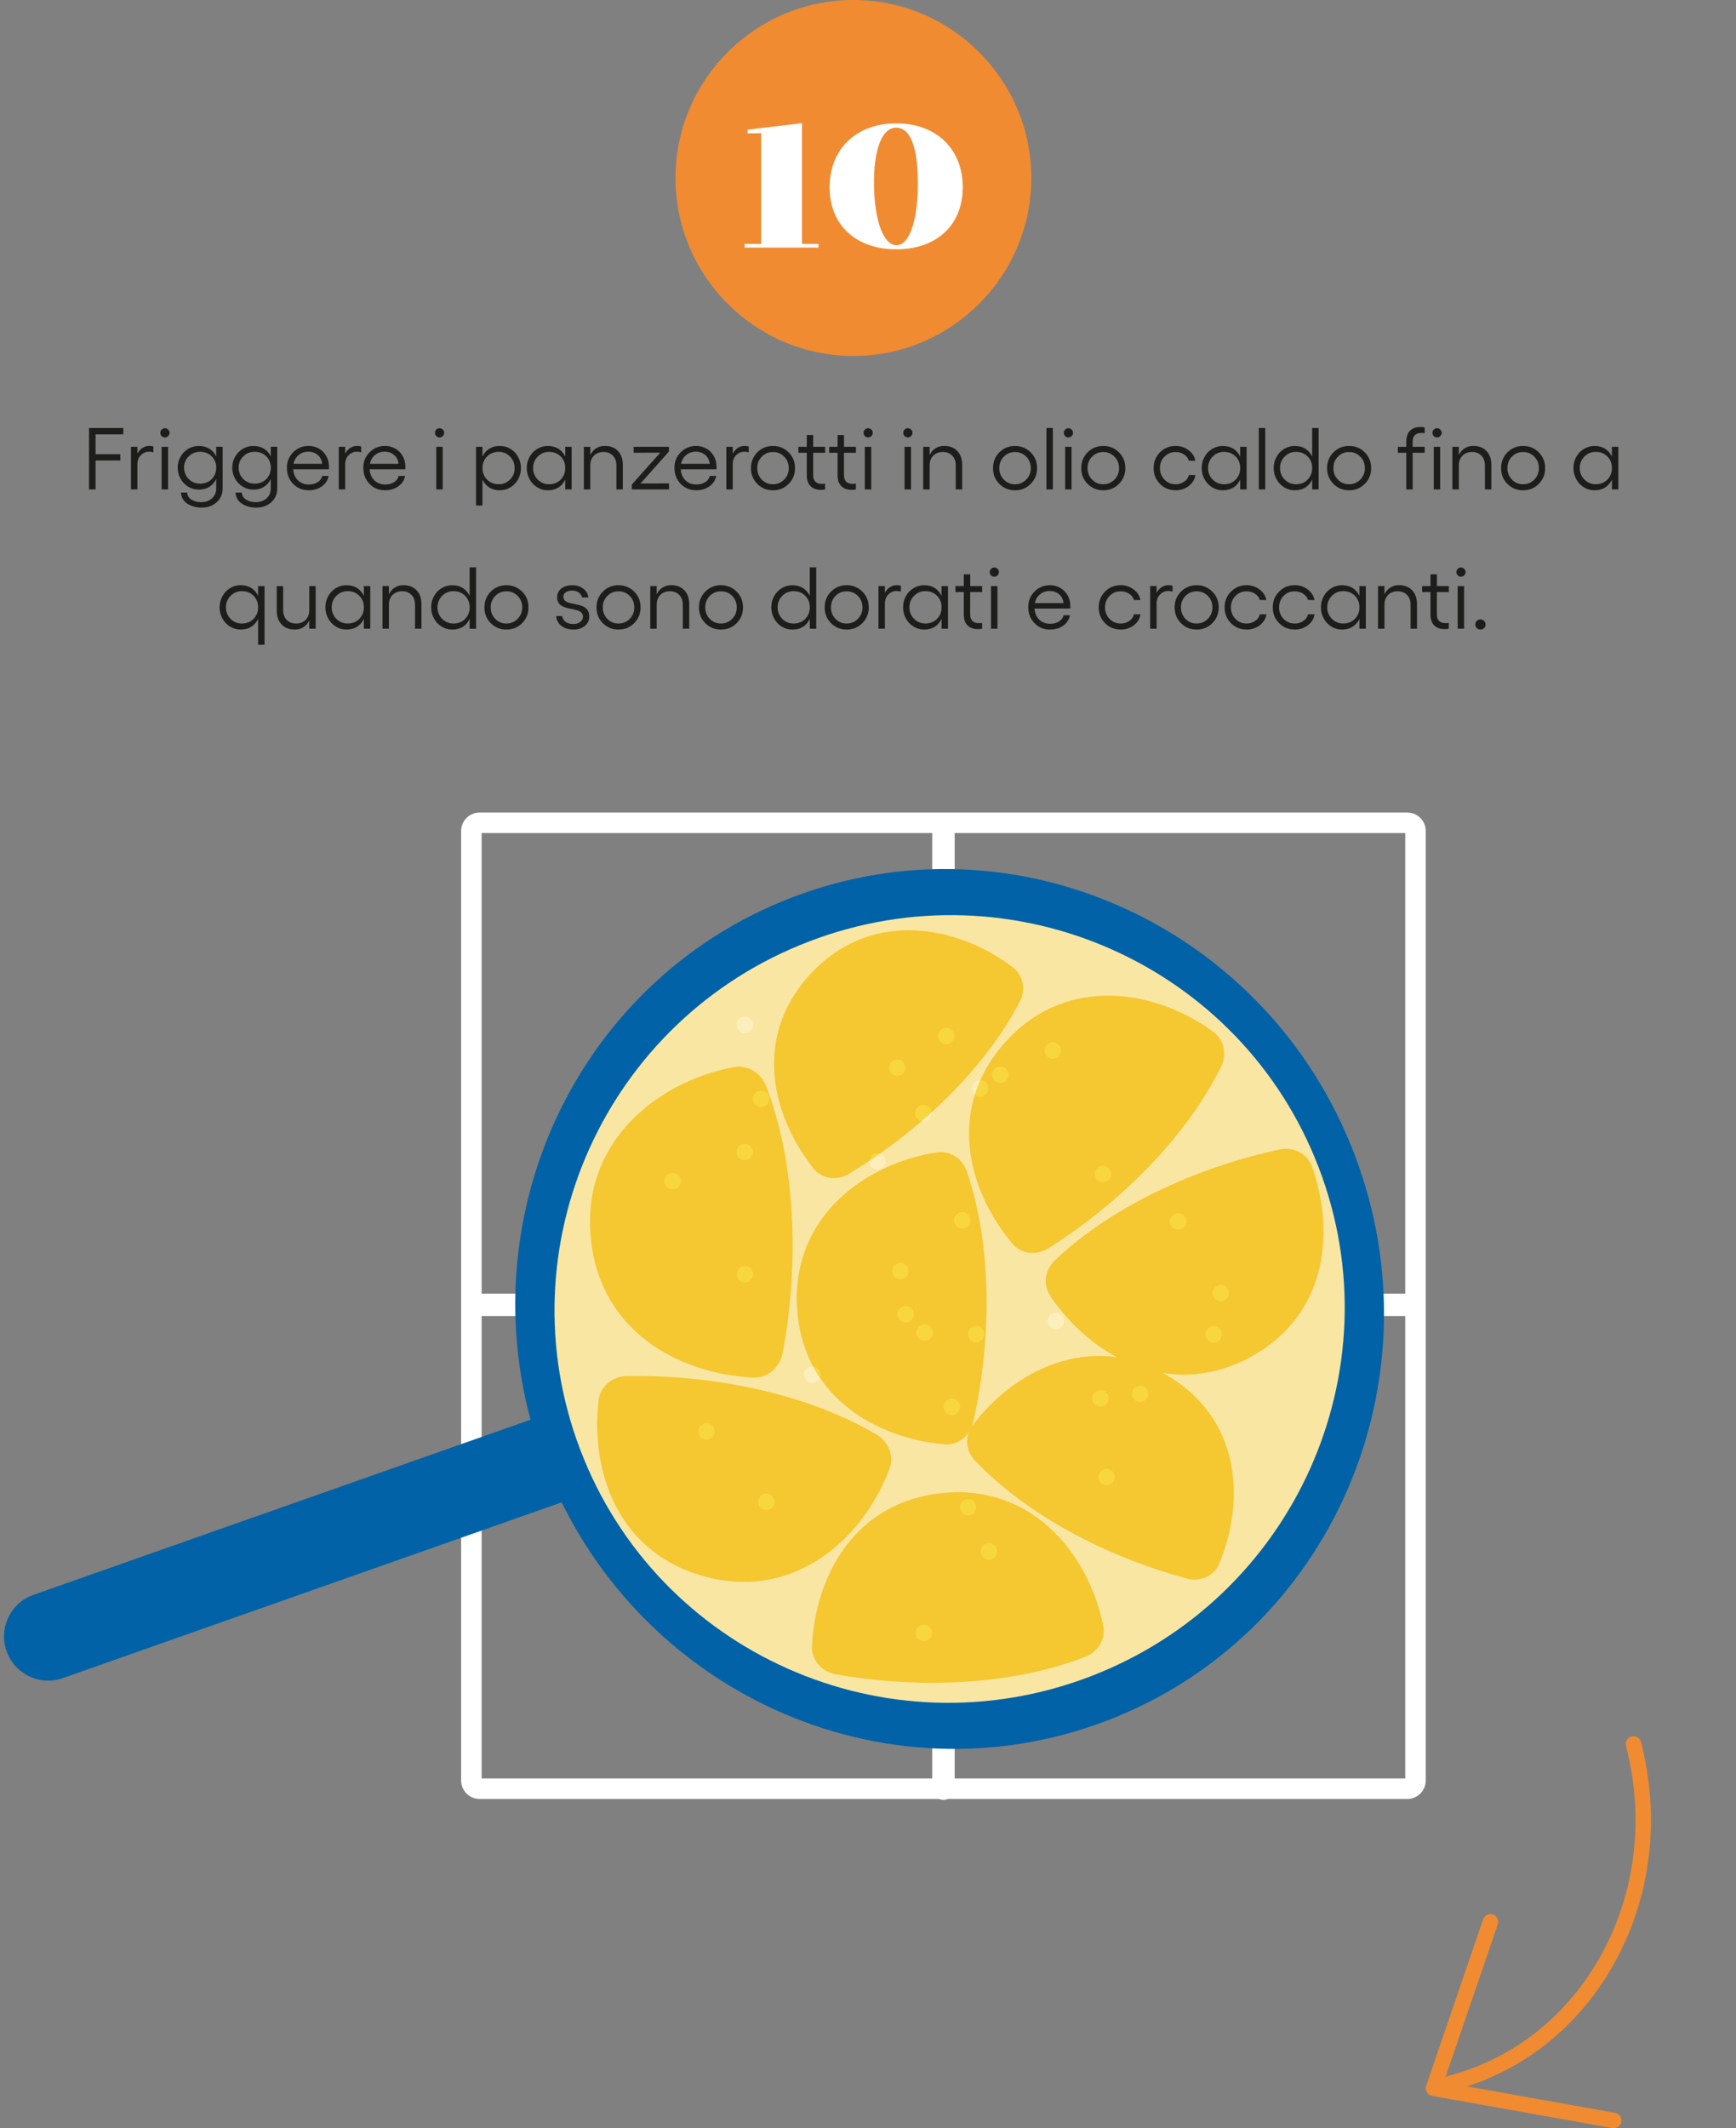 <svg xmlns="http://www.w3.org/2000/svg" xmlns:xlink="http://www.w3.org/1999/xlink" id="Livello_2" viewBox="0 0 673.33 825.04"><rect x="0" y="0" width="673.33" height="825.04" fill="#808080" stroke="none"/><defs><style>.cls-1{clip-path:url(#clippath-2);}.cls-1,.cls-2,.cls-3,.cls-4{fill:none;}.cls-5{fill:#fff;}.cls-6{fill:#f5c730;}.cls-7{fill:#f8d73e;}.cls-8{fill:#fdeebd;}.cls-9{fill:#0162a7;}.cls-10{fill:#f08b32;}.cls-3{clip-path:url(#clippath);}.cls-11{fill:#fae6a3;}.cls-4{clip-path:url(#clippath-1);}.cls-12{fill:#1d1d1b;}</style><clipPath id="clippath"><rect class="cls-2" width="673.33" height="825.04"></rect></clipPath><clipPath id="clippath-1"><rect class="cls-2" width="673.33" height="825.04"></rect></clipPath><clipPath id="clippath-2"><rect class="cls-2" width="673.33" height="825.04"></rect></clipPath></defs><g id="Livello_1-2"><g class="cls-3"><path class="cls-10" d="m562.37,810.69c-1.33,0-2.55-.9-2.9-2.25-.42-1.6.55-3.24,2.15-3.66,25.53-6.6,46.77-23.52,59.82-47.63,13.08-24.19,16.36-52.71,9.22-80.31-.42-1.6.55-3.24,2.15-3.66,1.61-.42,3.24.55,3.66,2.15,7.52,29.07,4.06,59.14-9.75,84.66-13.85,25.6-36.43,43.56-63.59,50.58-.25.07-.5.1-.75.1Z"></path><path class="cls-10" d="m625.89,825.04c-.18,0-.35-.02-.53-.05l-69.88-12.47c-.86-.15-1.61-.68-2.06-1.43-.44-.75-.54-1.67-.25-2.49l22.08-64.52c.54-1.57,2.24-2.4,3.81-1.87,1.57.54,2.4,2.24,1.87,3.81l-20.95,61.21,66.44,11.86c1.63.29,2.72,1.85,2.43,3.48-.26,1.45-1.52,2.47-2.95,2.47Z"></path></g><path class="cls-12" d="m34.53,165.93h13.3v2.46h-10.76v7.69h9.6v2.44h-9.6v11.22h-2.54v-23.81Z"></path><path class="cls-12" d="m57.94,172.87c.43,0,.95.07,1.54.2v2.32c-.54-.19-1.08-.28-1.61-.28-1.29,0-2.38.46-3.26,1.37s-1.32,2.07-1.32,3.46v9.79h-2.49v-16.52h2.49v2.64c.49-.93,1.13-1.66,1.94-2.19.81-.53,1.71-.8,2.71-.8Z"></path><path class="cls-12" d="m63.95,166c.48,0,.9.18,1.26.53.37.35.55.77.55,1.25s-.18.91-.55,1.27c-.37.36-.79.54-1.26.54s-.9-.18-1.25-.53c-.34-.35-.51-.78-.51-1.28s.17-.89.51-1.25c.34-.35.76-.53,1.25-.53Zm-1.26,7.22h2.49v16.52h-2.49v-16.52Z"></path><path class="cls-12" d="m83.87,173.19h2.49v16.04c0,2.27-.77,4.09-2.31,5.48-1.54,1.38-3.51,2.08-5.93,2.08-.95,0-1.88-.12-2.77-.36-.9-.24-1.73-.58-2.5-1.04-.77-.45-1.39-1.07-1.88-1.83-.48-.77-.74-1.64-.77-2.61h2.41c.03,1.13.57,2.03,1.61,2.71,1.04.68,2.32,1.02,3.83,1.02,1.68,0,3.07-.5,4.17-1.49,1.1-.99,1.64-2.28,1.64-3.86v-3.64c-.61,1.31-1.49,2.32-2.65,3.04-1.16.72-2.52,1.08-4.08,1.08s-2.87-.38-4.13-1.13c-1.26-.75-2.25-1.78-2.98-3.09-.73-1.31-1.1-2.73-1.1-4.28s.37-2.96,1.1-4.25,1.72-2.32,2.98-3.06c1.26-.75,2.63-1.12,4.13-1.12s2.92.36,4.08,1.07c1.16.71,2.04,1.72,2.65,3.01v-3.77Zm-6.26,14.31c1.8,0,3.3-.58,4.48-1.75,1.18-1.17,1.78-2.65,1.78-4.44s-.59-3.24-1.78-4.41c-1.18-1.17-2.68-1.75-4.48-1.75s-3.22.6-4.42,1.78c-1.2,1.19-1.8,2.65-1.8,4.37s.6,3.2,1.8,4.4c1.2,1.2,2.68,1.79,4.42,1.79Z"></path><path class="cls-12" d="m105.04,173.19h2.49v16.04c0,2.27-.77,4.09-2.31,5.48-1.54,1.38-3.51,2.08-5.93,2.08-.95,0-1.88-.12-2.77-.36-.9-.24-1.73-.58-2.5-1.04-.77-.45-1.39-1.07-1.88-1.83-.48-.77-.74-1.64-.77-2.61h2.41c.03,1.13.57,2.03,1.61,2.71,1.04.68,2.32,1.02,3.83,1.02,1.68,0,3.07-.5,4.17-1.49,1.1-.99,1.64-2.28,1.64-3.86v-3.64c-.61,1.31-1.49,2.32-2.65,3.04-1.16.72-2.52,1.08-4.08,1.08s-2.87-.38-4.13-1.13c-1.26-.75-2.25-1.78-2.98-3.09-.73-1.31-1.1-2.73-1.1-4.28s.37-2.96,1.1-4.25,1.72-2.32,2.98-3.06c1.26-.75,2.63-1.12,4.13-1.12s2.92.36,4.08,1.07c1.16.71,2.04,1.72,2.65,3.01v-3.77Zm-6.26,14.31c1.8,0,3.3-.58,4.48-1.75,1.18-1.17,1.78-2.65,1.78-4.44s-.59-3.24-1.78-4.41c-1.18-1.17-2.68-1.75-4.48-1.75s-3.22.6-4.42,1.78c-1.2,1.19-1.8,2.65-1.8,4.37s.6,3.2,1.8,4.4c1.2,1.2,2.68,1.79,4.42,1.79Z"></path><path class="cls-12" d="m127.6,180.97c0,.5,0,.81-.03.95h-13.85c.12,1.77.73,3.2,1.83,4.28,1.1,1.08,2.51,1.63,4.23,1.63,1.33,0,2.47-.3,3.43-.9.96-.6,1.55-1.41,1.77-2.42h2.49c-.32,1.67-1.2,3.02-2.62,4.03-1.43,1.02-3.14,1.53-5.13,1.53-2.4,0-4.41-.83-6.02-2.49s-2.42-3.73-2.42-6.21.81-4.39,2.44-6.03,3.61-2.47,5.96-2.47c1.47,0,2.81.35,4.02,1.04,1.21.69,2.16,1.66,2.86,2.9.7,1.24,1.04,2.63,1.04,4.17Zm-13.76-1.16h11.11c-.12-1.37-.68-2.5-1.67-3.38-.99-.88-2.22-1.32-3.69-1.32s-2.71.43-3.75,1.28c-1.04.85-1.7,1.99-1.99,3.42Z"></path><path class="cls-12" d="m138.54,172.87c.43,0,.95.07,1.54.2v2.32c-.54-.19-1.08-.28-1.61-.28-1.29,0-2.38.46-3.26,1.37-.88.91-1.32,2.07-1.32,3.46v9.79h-2.49v-16.52h2.49v2.64c.49-.93,1.13-1.66,1.94-2.19s1.71-.8,2.71-.8Z"></path><path class="cls-12" d="m157.23,180.97c0,.5-.01.81-.03.95h-13.85c.12,1.77.73,3.2,1.83,4.28,1.1,1.08,2.51,1.63,4.23,1.63,1.33,0,2.47-.3,3.43-.9.96-.6,1.55-1.41,1.77-2.42h2.49c-.32,1.67-1.2,3.02-2.62,4.03-1.43,1.02-3.14,1.53-5.13,1.53-2.4,0-4.41-.83-6.02-2.49-1.61-1.66-2.42-3.73-2.42-6.21s.81-4.39,2.44-6.03,3.61-2.47,5.96-2.47c1.47,0,2.81.35,4.02,1.04,1.21.69,2.16,1.66,2.86,2.9.7,1.24,1.05,2.63,1.05,4.17Zm-13.76-1.16h11.11c-.12-1.37-.68-2.5-1.67-3.38-.99-.88-2.22-1.32-3.69-1.32s-2.71.43-3.75,1.28c-1.04.85-1.7,1.99-1.99,3.42Z"></path><path class="cls-12" d="m170.48,166c.48,0,.9.18,1.26.53.37.35.55.77.55,1.25s-.18.91-.55,1.27c-.37.36-.79.54-1.26.54s-.9-.18-1.25-.53c-.34-.35-.51-.78-.51-1.28s.17-.89.51-1.25c.34-.35.76-.53,1.25-.53Zm-1.26,7.22h2.49v16.52h-2.49v-16.52Z"></path><path class="cls-12" d="m193.86,172.87c1.49,0,2.87.38,4.12,1.14,1.26.76,2.25,1.8,2.98,3.12.73,1.32,1.1,2.77,1.1,4.34s-.37,3.02-1.1,4.34c-.73,1.32-1.72,2.36-2.98,3.12-1.26.76-2.63,1.14-4.12,1.14s-2.92-.36-4.08-1.09c-1.16-.72-2.04-1.75-2.65-3.08v10.06h-2.49v-22.74h2.49v3.8c.6-1.32,1.48-2.34,2.64-3.06,1.16-.72,2.52-1.09,4.08-1.09Zm-.46,14.86c1.75,0,3.22-.6,4.42-1.81,1.2-1.21,1.79-2.69,1.79-4.45s-.6-3.25-1.79-4.47c-1.2-1.22-2.67-1.83-4.42-1.83s-3.3.6-4.48,1.78c-1.18,1.19-1.78,2.69-1.78,4.51s.59,3.3,1.78,4.48c1.18,1.18,2.68,1.78,4.48,1.78Z"></path><path class="cls-12" d="m219.24,173.22h2.49v16.52h-2.49v-3.83c-.61,1.33-1.49,2.35-2.65,3.08-1.16.73-2.52,1.09-4.08,1.09s-2.87-.38-4.12-1.15c-1.26-.76-2.25-1.81-2.98-3.14s-1.1-2.78-1.1-4.35.37-3.02,1.1-4.33c.73-1.32,1.72-2.35,2.98-3.1,1.26-.75,2.63-1.13,4.12-1.13s2.92.36,4.08,1.09c1.16.73,2.04,1.75,2.64,3.06v-3.8Zm-6.26,14.51c1.8,0,3.3-.59,4.48-1.78,1.18-1.19,1.78-2.69,1.78-4.51s-.59-3.3-1.78-4.48c-1.18-1.18-2.68-1.78-4.48-1.78s-3.22.61-4.42,1.83c-1.2,1.22-1.8,2.7-1.8,4.43s.6,3.26,1.8,4.47c1.2,1.21,2.67,1.82,4.42,1.82Z"></path><path class="cls-12" d="m234.6,172.87c2.14,0,3.83.66,5.09,1.98,1.26,1.32,1.88,3.11,1.88,5.37v9.51h-2.49v-9.28c0-1.58-.46-2.85-1.37-3.8-.91-.95-2.12-1.43-3.63-1.43s-2.79.48-3.73,1.44c-.94.96-1.4,2.22-1.4,3.79v9.28h-2.49v-16.52h2.49v3.22c.53-1.13,1.28-2.01,2.26-2.63.97-.62,2.1-.94,3.39-.94Z"></path><path class="cls-12" d="m259.45,173.22v1.83l-11.02,12.38,11.06-.03v2.34h-14.44v-1.88l11.04-12.37-10.33.03v-2.31h13.7Z"></path><path class="cls-12" d="m277.91,180.97c0,.5-.01.81-.03.95h-13.85c.12,1.77.73,3.2,1.83,4.28,1.1,1.08,2.51,1.63,4.23,1.63,1.33,0,2.47-.3,3.43-.9.96-.6,1.55-1.41,1.77-2.42h2.49c-.32,1.67-1.2,3.02-2.62,4.03-1.43,1.02-3.14,1.53-5.13,1.53-2.4,0-4.41-.83-6.02-2.49-1.61-1.66-2.42-3.73-2.42-6.21s.81-4.39,2.44-6.03,3.61-2.47,5.96-2.47c1.47,0,2.81.35,4.02,1.04,1.21.69,2.16,1.66,2.86,2.9.7,1.24,1.05,2.63,1.05,4.17Zm-13.76-1.16h11.11c-.12-1.37-.68-2.5-1.67-3.38-.99-.88-2.22-1.32-3.69-1.32s-2.71.43-3.75,1.28c-1.04.85-1.7,1.99-1.99,3.42Z"></path><path class="cls-12" d="m288.85,172.87c.43,0,.95.07,1.54.2v2.32c-.54-.19-1.08-.28-1.61-.28-1.29,0-2.38.46-3.26,1.37-.88.91-1.32,2.07-1.32,3.46v9.79h-2.49v-16.52h2.49v2.64c.49-.93,1.13-1.66,1.94-2.19s1.71-.8,2.71-.8Z"></path><path class="cls-12" d="m293.73,175.36c1.64-1.65,3.67-2.48,6.07-2.48s4.43.83,6.08,2.48c1.66,1.65,2.48,3.69,2.48,6.12s-.83,4.46-2.48,6.12c-1.65,1.65-3.68,2.48-6.08,2.48s-4.42-.83-6.07-2.48c-1.64-1.65-2.46-3.69-2.46-6.12s.82-4.46,2.46-6.12Zm6.07-.12c-1.72,0-3.16.6-4.33,1.79s-1.76,2.68-1.76,4.45.59,3.24,1.76,4.45c1.17,1.21,2.62,1.81,4.33,1.81s3.17-.61,4.35-1.82,1.78-2.69,1.78-4.44-.59-3.24-1.77-4.44c-1.18-1.2-2.63-1.8-4.36-1.8Z"></path><path class="cls-12" d="m320.02,175.53h-4.62v8.63c0,2.29,1.16,3.44,3.47,3.44.46,0,.85-.04,1.15-.13v2.27c-.5.11-1.03.17-1.59.17-1.73,0-3.08-.48-4.05-1.44-.97-.96-1.46-2.38-1.46-4.27v-8.67h-3.25v-2.31h3.25v-4.57h2.49v4.57h4.62v2.31Z"></path><path class="cls-12" d="m331.97,175.53h-4.62v8.63c0,2.29,1.16,3.44,3.47,3.44.46,0,.85-.04,1.15-.13v2.27c-.5.11-1.03.17-1.59.17-1.73,0-3.08-.48-4.05-1.44-.97-.96-1.46-2.38-1.46-4.27v-8.67h-3.25v-2.31h3.25v-4.57h2.49v4.57h4.62v2.31Z"></path><path class="cls-12" d="m336.69,166c.48,0,.9.18,1.26.53.37.35.55.77.55,1.25s-.18.91-.55,1.27c-.37.36-.79.54-1.26.54s-.9-.18-1.25-.53c-.34-.35-.51-.78-.51-1.28s.17-.89.51-1.25c.34-.35.76-.53,1.25-.53Zm-1.26,7.22h2.49v16.52h-2.49v-16.52Z"></path><path class="cls-12" d="m352.11,166c.48,0,.9.18,1.26.53.37.35.55.77.55,1.25s-.18.91-.55,1.27c-.37.36-.79.54-1.26.54s-.9-.18-1.25-.53c-.34-.35-.51-.78-.51-1.28s.17-.89.51-1.25c.34-.35.76-.53,1.25-.53Zm-1.26,7.22h2.49v16.52h-2.49v-16.52Z"></path><path class="cls-12" d="m366.22,172.87c2.14,0,3.83.66,5.09,1.98,1.26,1.32,1.88,3.11,1.88,5.37v9.51h-2.49v-9.28c0-1.58-.46-2.85-1.37-3.8-.91-.95-2.12-1.43-3.63-1.43s-2.79.48-3.73,1.44c-.94.96-1.4,2.22-1.4,3.79v9.28h-2.49v-16.52h2.49v3.22c.53-1.13,1.28-2.01,2.26-2.63.97-.62,2.1-.94,3.39-.94Z"></path><path class="cls-12" d="m387.61,175.36c1.64-1.65,3.67-2.48,6.07-2.48s4.43.83,6.08,2.48c1.66,1.65,2.48,3.69,2.48,6.12s-.83,4.46-2.48,6.12c-1.65,1.65-3.68,2.48-6.08,2.48s-4.42-.83-6.07-2.48c-1.64-1.65-2.46-3.69-2.46-6.12s.82-4.46,2.46-6.12Zm6.07-.12c-1.72,0-3.16.6-4.33,1.79s-1.76,2.68-1.76,4.45.59,3.24,1.76,4.45c1.17,1.21,2.62,1.81,4.33,1.81s3.17-.61,4.35-1.82,1.78-2.69,1.78-4.44-.59-3.24-1.77-4.44c-1.18-1.2-2.63-1.8-4.36-1.8Z"></path><path class="cls-12" d="m408.37,165.93v23.81h-2.49v-23.81h2.49Z"></path><path class="cls-12" d="m414.38,166c.48,0,.9.18,1.26.53.37.35.55.77.55,1.25s-.18.91-.55,1.27c-.37.36-.79.54-1.26.54s-.9-.18-1.25-.53c-.34-.35-.51-.78-.51-1.28s.17-.89.51-1.25c.34-.35.76-.53,1.25-.53Zm-1.26,7.22h2.49v16.52h-2.49v-16.52Z"></path><path class="cls-12" d="m421.84,175.36c1.64-1.65,3.67-2.48,6.07-2.48s4.43.83,6.08,2.48c1.66,1.65,2.48,3.69,2.48,6.12s-.83,4.46-2.48,6.12c-1.65,1.65-3.68,2.48-6.08,2.48s-4.42-.83-6.07-2.48c-1.64-1.65-2.46-3.69-2.46-6.12s.82-4.46,2.46-6.12Zm6.07-.12c-1.72,0-3.16.6-4.33,1.79s-1.76,2.68-1.76,4.45.59,3.24,1.76,4.45c1.17,1.21,2.62,1.81,4.33,1.81s3.17-.61,4.35-1.82,1.78-2.69,1.78-4.44-.59-3.24-1.77-4.44c-1.18-1.2-2.63-1.8-4.36-1.8Z"></path><path class="cls-12" d="m455.98,190.07c-2.4,0-4.42-.83-6.07-2.48-1.64-1.65-2.46-3.69-2.46-6.12s.82-4.46,2.46-6.12c1.64-1.65,3.67-2.48,6.07-2.48,1.87,0,3.54.55,5,1.64,1.46,1.09,2.35,2.46,2.66,4.11h-2.52c-.28-.98-.9-1.8-1.86-2.43-.96-.64-2.05-.95-3.27-.95-1.72,0-3.16.6-4.33,1.79s-1.76,2.68-1.76,4.45.59,3.24,1.76,4.45c1.17,1.21,2.62,1.81,4.33,1.81,1.23,0,2.33-.33,3.31-1,.98-.66,1.58-1.52,1.82-2.57h2.52c-.25,1.73-1.12,3.14-2.58,4.25-1.47,1.11-3.16,1.66-5.07,1.66Z"></path><path class="cls-12" d="m481.03,173.22h2.49v16.52h-2.49v-3.83c-.61,1.33-1.49,2.35-2.65,3.08-1.16.73-2.52,1.09-4.08,1.09s-2.87-.38-4.12-1.15c-1.26-.76-2.25-1.81-2.98-3.14s-1.1-2.78-1.1-4.35.37-3.02,1.1-4.33c.73-1.32,1.72-2.35,2.98-3.1,1.26-.75,2.63-1.13,4.12-1.13s2.92.36,4.08,1.09c1.16.73,2.04,1.75,2.64,3.06v-3.8Zm-6.26,14.51c1.8,0,3.3-.59,4.48-1.78,1.18-1.19,1.78-2.69,1.78-4.51s-.59-3.3-1.78-4.48c-1.18-1.18-2.68-1.78-4.48-1.78s-3.22.61-4.42,1.83c-1.2,1.22-1.8,2.7-1.8,4.43s.6,3.26,1.8,4.47c1.2,1.21,2.67,1.82,4.42,1.82Z"></path><path class="cls-12" d="m490.74,165.93v23.81h-2.49v-23.81h2.49Z"></path><path class="cls-12" d="m508.95,165.93h2.49v23.81h-2.49v-3.83c-.61,1.33-1.49,2.35-2.65,3.08-1.16.73-2.52,1.09-4.08,1.09s-2.87-.38-4.12-1.15c-1.26-.76-2.25-1.81-2.98-3.14s-1.1-2.78-1.1-4.35.37-3.02,1.1-4.33c.73-1.32,1.72-2.35,2.98-3.1,1.26-.75,2.63-1.13,4.12-1.13s2.92.36,4.08,1.09c1.16.73,2.04,1.75,2.64,3.06v-11.09Zm-6.26,21.8c1.8,0,3.3-.59,4.48-1.78,1.18-1.19,1.78-2.69,1.78-4.51s-.59-3.3-1.78-4.48c-1.18-1.18-2.68-1.78-4.48-1.78s-3.22.61-4.42,1.83c-1.2,1.22-1.8,2.7-1.8,4.43s.6,3.26,1.8,4.47c1.2,1.21,2.67,1.82,4.42,1.82Z"></path><path class="cls-12" d="m517.19,175.36c1.64-1.65,3.67-2.48,6.07-2.48s4.43.83,6.08,2.48c1.66,1.65,2.48,3.69,2.48,6.12s-.83,4.46-2.48,6.12c-1.65,1.65-3.68,2.48-6.08,2.48s-4.42-.83-6.07-2.48c-1.64-1.65-2.46-3.69-2.46-6.12s.82-4.46,2.46-6.12Zm6.07-.12c-1.72,0-3.16.6-4.33,1.79s-1.76,2.68-1.76,4.45.59,3.24,1.76,4.45c1.17,1.21,2.62,1.81,4.33,1.81s3.17-.61,4.35-1.82,1.78-2.69,1.78-4.44-.59-3.24-1.77-4.44c-1.18-1.2-2.63-1.8-4.36-1.8Z"></path><path class="cls-12" d="m551.39,167.84c-2.31,0-3.47,1.13-3.47,3.4v1.98h4.67v2.31h-4.67v14.21h-2.47v-14.21h-3.27v-2.31h3.27v-2.01c0-1.87.49-3.28,1.46-4.24.97-.96,2.32-1.44,4.03-1.44.56,0,1.11.06,1.64.17v2.27c-.34-.09-.74-.13-1.2-.13Z"></path><path class="cls-12" d="m557.36,166c.48,0,.9.18,1.26.53.37.35.55.77.55,1.25s-.18.91-.55,1.27c-.37.36-.79.54-1.26.54s-.9-.18-1.25-.53c-.34-.35-.51-.78-.51-1.28s.17-.89.51-1.25c.34-.35.76-.53,1.25-.53Zm-1.26,7.22h2.49v16.52h-2.49v-16.52Z"></path><path class="cls-12" d="m571.47,172.87c2.14,0,3.83.66,5.09,1.98,1.26,1.32,1.88,3.11,1.88,5.37v9.51h-2.49v-9.28c0-1.58-.46-2.85-1.37-3.8-.91-.95-2.12-1.43-3.63-1.43s-2.79.48-3.73,1.44c-.94.96-1.4,2.22-1.4,3.79v9.28h-2.49v-16.52h2.49v3.22c.53-1.13,1.28-2.01,2.26-2.63.97-.62,2.1-.94,3.39-.94Z"></path><path class="cls-12" d="m584.68,175.36c1.64-1.65,3.67-2.48,6.07-2.48s4.43.83,6.08,2.48c1.66,1.65,2.48,3.69,2.48,6.12s-.83,4.46-2.48,6.12c-1.65,1.65-3.68,2.48-6.08,2.48s-4.42-.83-6.07-2.48c-1.64-1.65-2.46-3.69-2.46-6.12s.82-4.46,2.46-6.12Zm6.07-.12c-1.72,0-3.16.6-4.33,1.79s-1.76,2.68-1.76,4.45.59,3.24,1.76,4.45c1.17,1.21,2.62,1.81,4.33,1.81s3.17-.61,4.35-1.82,1.78-2.69,1.78-4.44-.59-3.24-1.77-4.44c-1.18-1.2-2.63-1.8-4.36-1.8Z"></path><path class="cls-12" d="m625.21,173.22h2.49v16.52h-2.49v-3.83c-.61,1.33-1.49,2.35-2.65,3.08-1.16.73-2.52,1.09-4.08,1.09s-2.87-.38-4.12-1.15c-1.26-.76-2.25-1.81-2.98-3.14s-1.1-2.78-1.1-4.35.37-3.02,1.1-4.33c.73-1.32,1.72-2.35,2.98-3.1,1.26-.75,2.63-1.13,4.12-1.13s2.92.36,4.08,1.09c1.16.73,2.04,1.75,2.64,3.06v-3.8Zm-6.26,14.51c1.8,0,3.3-.59,4.48-1.78,1.18-1.19,1.78-2.69,1.78-4.51s-.59-3.3-1.78-4.48c-1.18-1.18-2.68-1.78-4.48-1.78s-3.22.61-4.42,1.83c-1.2,1.22-1.8,2.7-1.8,4.43s.6,3.26,1.8,4.47c1.2,1.21,2.67,1.82,4.42,1.82Z"></path><path class="cls-12" d="m100.11,227.21h2.49v22.74h-2.49v-10.06c-.61,1.33-1.49,2.35-2.65,3.08-1.16.73-2.52,1.09-4.08,1.09s-2.87-.38-4.13-1.14c-1.26-.76-2.25-1.8-2.98-3.12-.73-1.32-1.1-2.77-1.1-4.34s.37-3.02,1.1-4.34c.73-1.32,1.72-2.36,2.98-3.12,1.26-.76,2.63-1.14,4.13-1.14s2.92.36,4.08,1.09c1.16.73,2.04,1.75,2.64,3.06v-3.8Zm-6.26,14.51c1.8,0,3.3-.59,4.48-1.78s1.78-2.68,1.78-4.48-.59-3.32-1.78-4.51c-1.18-1.19-2.68-1.78-4.48-1.78s-3.22.61-4.42,1.83c-1.2,1.22-1.8,2.71-1.8,4.47s.6,3.23,1.8,4.44c1.2,1.21,2.68,1.82,4.42,1.82Z"></path><path class="cls-12" d="m119.95,227.21h2.49v16.52h-2.49v-3.2c-.53,1.12-1.28,1.99-2.25,2.61-.97.62-2.1.93-3.4.93-2.12,0-3.82-.66-5.08-1.99s-1.89-3.11-1.89-5.35v-9.51h2.49v9.25c0,1.6.45,2.88,1.36,3.83.91.95,2.12,1.43,3.64,1.43s2.81-.48,3.74-1.43c.93-.95,1.39-2.23,1.39-3.83v-9.25Z"></path><path class="cls-12" d="m141.13,227.21h2.49v16.52h-2.49v-3.83c-.61,1.33-1.49,2.35-2.65,3.08-1.16.73-2.52,1.09-4.08,1.09s-2.87-.38-4.12-1.15c-1.26-.76-2.25-1.81-2.98-3.14s-1.1-2.78-1.1-4.35.37-3.02,1.1-4.33c.73-1.32,1.72-2.35,2.98-3.1,1.26-.75,2.63-1.13,4.12-1.13s2.92.36,4.08,1.09c1.16.73,2.04,1.75,2.64,3.06v-3.8Zm-6.26,14.51c1.8,0,3.3-.59,4.48-1.78,1.18-1.19,1.78-2.69,1.78-4.51s-.59-3.3-1.78-4.48c-1.18-1.18-2.68-1.78-4.48-1.78s-3.22.61-4.42,1.83c-1.2,1.22-1.8,2.7-1.8,4.43s.6,3.26,1.8,4.47c1.2,1.21,2.67,1.82,4.42,1.82Z"></path><path class="cls-12" d="m156.49,226.86c2.14,0,3.83.66,5.09,1.98,1.26,1.32,1.88,3.11,1.88,5.37v9.51h-2.49v-9.28c0-1.58-.46-2.85-1.37-3.8-.91-.95-2.12-1.43-3.63-1.43s-2.79.48-3.73,1.44c-.94.96-1.4,2.22-1.4,3.79v9.28h-2.49v-16.52h2.49v3.22c.53-1.13,1.28-2.01,2.26-2.63.97-.62,2.1-.94,3.39-.94Z"></path><path class="cls-12" d="m182.16,219.93h2.49v23.81h-2.49v-3.83c-.61,1.33-1.49,2.35-2.65,3.08-1.16.73-2.52,1.09-4.08,1.09s-2.87-.38-4.12-1.15c-1.26-.76-2.25-1.81-2.98-3.14s-1.1-2.78-1.1-4.35.37-3.02,1.1-4.33c.73-1.32,1.72-2.35,2.98-3.1,1.26-.75,2.63-1.13,4.12-1.13s2.92.36,4.08,1.09c1.16.73,2.04,1.75,2.64,3.06v-11.09Zm-6.26,21.8c1.8,0,3.3-.59,4.48-1.78,1.18-1.19,1.78-2.69,1.78-4.51s-.59-3.3-1.78-4.48c-1.18-1.18-2.68-1.78-4.48-1.78s-3.22.61-4.42,1.83c-1.2,1.22-1.8,2.7-1.8,4.43s.6,3.26,1.8,4.47c1.2,1.21,2.67,1.82,4.42,1.82Z"></path><path class="cls-12" d="m190.35,229.35c1.64-1.65,3.67-2.48,6.07-2.48s4.43.83,6.08,2.48c1.66,1.65,2.48,3.69,2.48,6.12s-.83,4.46-2.48,6.12c-1.65,1.65-3.68,2.48-6.08,2.48s-4.42-.83-6.07-2.48c-1.64-1.65-2.46-3.69-2.46-6.12s.82-4.46,2.46-6.12Zm6.07-.12c-1.72,0-3.16.6-4.33,1.79s-1.76,2.68-1.76,4.45.59,3.24,1.76,4.45c1.17,1.21,2.62,1.81,4.33,1.81s3.17-.61,4.35-1.82,1.78-2.69,1.78-4.44-.59-3.24-1.77-4.44c-1.18-1.2-2.63-1.8-4.36-1.8Z"></path><path class="cls-12" d="m222.39,244.06c-1.86,0-3.4-.47-4.62-1.41-1.22-.94-1.91-2.21-2.08-3.82h2.37c.11.94.55,1.69,1.33,2.25.77.56,1.74.84,2.89.84s2.08-.26,2.78-.79c.7-.53,1.05-1.2,1.05-2.03,0-.55-.14-1.02-.43-1.4s-.67-.67-1.14-.85c-.47-.19-1-.36-1.6-.51-.6-.15-1.21-.28-1.84-.38s-1.25-.25-1.84-.46c-.6-.21-1.13-.46-1.6-.76-.47-.29-.85-.71-1.14-1.26s-.43-1.2-.43-1.97c0-1.36.54-2.47,1.61-3.34s2.5-1.29,4.27-1.29c1.63,0,3.03.43,4.21,1.29,1.18.86,1.86,2.01,2.05,3.44h-2.51c-.12-.77-.54-1.41-1.25-1.91s-1.57-.75-2.57-.75-1.82.22-2.45.66c-.62.44-.94,1.01-.94,1.72,0,.6.19,1.08.56,1.46.37.38.85.65,1.44.83.59.18,1.24.33,1.95.46.71.13,1.43.29,2.14.47.71.19,1.36.44,1.95.75.59.31,1.07.78,1.44,1.41.37.63.56,1.41.56,2.34,0,1.46-.58,2.66-1.75,3.61-1.17.95-2.64,1.42-4.41,1.42Z"></path><path class="cls-12" d="m233.82,229.35c1.64-1.65,3.67-2.48,6.07-2.48s4.43.83,6.08,2.48c1.66,1.65,2.48,3.69,2.48,6.12s-.83,4.46-2.48,6.12c-1.65,1.65-3.68,2.48-6.08,2.48s-4.42-.83-6.07-2.48c-1.64-1.65-2.46-3.69-2.46-6.12s.82-4.46,2.46-6.12Zm6.07-.12c-1.72,0-3.16.6-4.33,1.79s-1.76,2.68-1.76,4.45.59,3.24,1.76,4.45c1.17,1.21,2.62,1.81,4.33,1.81s3.17-.61,4.35-1.82,1.78-2.69,1.78-4.44-.59-3.24-1.77-4.44c-1.18-1.2-2.63-1.8-4.36-1.8Z"></path><path class="cls-12" d="m260.35,226.86c2.14,0,3.83.66,5.09,1.98,1.26,1.32,1.88,3.11,1.88,5.37v9.51h-2.49v-9.28c0-1.58-.46-2.85-1.37-3.8-.91-.95-2.12-1.43-3.63-1.43s-2.79.48-3.73,1.44c-.94.96-1.4,2.22-1.4,3.79v9.28h-2.49v-16.52h2.49v3.22c.53-1.13,1.28-2.01,2.26-2.63.97-.62,2.1-.94,3.39-.94Z"></path><path class="cls-12" d="m273.56,229.35c1.64-1.65,3.67-2.48,6.07-2.48s4.43.83,6.08,2.48c1.66,1.65,2.48,3.69,2.48,6.12s-.83,4.46-2.48,6.12c-1.65,1.65-3.68,2.48-6.08,2.48s-4.42-.83-6.07-2.48c-1.64-1.65-2.46-3.69-2.46-6.12s.82-4.46,2.46-6.12Zm6.07-.12c-1.72,0-3.16.6-4.33,1.79s-1.76,2.68-1.76,4.45.59,3.24,1.76,4.45c1.17,1.21,2.62,1.81,4.33,1.81s3.17-.61,4.35-1.82,1.78-2.69,1.78-4.44-.59-3.24-1.77-4.44c-1.18-1.2-2.63-1.8-4.36-1.8Z"></path><path class="cls-12" d="m314.09,219.93h2.49v23.81h-2.49v-3.83c-.61,1.33-1.49,2.35-2.65,3.08-1.16.73-2.52,1.09-4.08,1.09s-2.87-.38-4.12-1.15c-1.26-.76-2.25-1.81-2.98-3.14s-1.1-2.78-1.1-4.35.37-3.02,1.1-4.33c.73-1.32,1.72-2.35,2.98-3.1,1.26-.75,2.63-1.13,4.12-1.13s2.92.36,4.08,1.09c1.16.73,2.04,1.75,2.64,3.06v-11.09Zm-6.26,21.8c1.8,0,3.3-.59,4.48-1.78,1.18-1.19,1.78-2.69,1.78-4.51s-.59-3.3-1.78-4.48c-1.18-1.18-2.68-1.78-4.48-1.78s-3.22.61-4.42,1.83c-1.2,1.22-1.8,2.7-1.8,4.43s.6,3.26,1.8,4.47c1.2,1.21,2.67,1.82,4.42,1.82Z"></path><path class="cls-12" d="m322.32,229.35c1.64-1.65,3.67-2.48,6.07-2.48s4.43.83,6.08,2.48c1.66,1.65,2.48,3.69,2.48,6.12s-.83,4.46-2.48,6.12c-1.65,1.65-3.68,2.48-6.08,2.48s-4.42-.83-6.07-2.48c-1.64-1.65-2.46-3.69-2.46-6.12s.82-4.46,2.46-6.12Zm6.07-.12c-1.72,0-3.16.6-4.33,1.79s-1.76,2.68-1.76,4.45.59,3.24,1.76,4.45c1.17,1.21,2.62,1.81,4.33,1.81s3.17-.61,4.35-1.82,1.78-2.69,1.78-4.44-.59-3.24-1.77-4.44c-1.18-1.2-2.63-1.8-4.36-1.8Z"></path><path class="cls-12" d="m347.87,226.86c.43,0,.95.07,1.54.2v2.32c-.54-.19-1.08-.28-1.61-.28-1.29,0-2.38.46-3.26,1.37-.88.91-1.32,2.07-1.32,3.46v9.79h-2.49v-16.52h2.49v2.64c.49-.93,1.13-1.66,1.94-2.19s1.71-.8,2.71-.8Z"></path><path class="cls-12" d="m365.2,227.21h2.49v16.52h-2.49v-3.83c-.61,1.33-1.49,2.35-2.65,3.08-1.16.73-2.52,1.09-4.08,1.09s-2.87-.38-4.12-1.15c-1.26-.76-2.25-1.81-2.98-3.14s-1.1-2.78-1.1-4.35.37-3.02,1.1-4.33c.73-1.32,1.72-2.35,2.98-3.1,1.26-.75,2.63-1.13,4.12-1.13s2.92.36,4.08,1.09c1.16.73,2.04,1.75,2.64,3.06v-3.8Zm-6.26,14.51c1.8,0,3.3-.59,4.48-1.78,1.18-1.19,1.78-2.69,1.78-4.51s-.59-3.3-1.78-4.48c-1.18-1.18-2.68-1.78-4.48-1.78s-3.22.61-4.42,1.83c-1.2,1.22-1.8,2.7-1.8,4.43s.6,3.26,1.8,4.47c1.2,1.21,2.67,1.82,4.42,1.82Z"></path><path class="cls-12" d="m380.92,229.52h-4.62v8.63c0,2.29,1.16,3.44,3.47,3.44.46,0,.85-.04,1.15-.13v2.27c-.5.11-1.03.17-1.59.17-1.73,0-3.08-.48-4.05-1.44-.97-.96-1.46-2.38-1.46-4.27v-8.67h-3.25v-2.31h3.25v-4.57h2.49v4.57h4.62v2.31Z"></path><path class="cls-12" d="m385.64,219.99c.48,0,.9.18,1.26.53.37.35.55.77.55,1.25s-.18.91-.55,1.27c-.37.36-.79.54-1.26.54s-.9-.18-1.25-.53c-.34-.35-.51-.78-.51-1.28s.17-.89.51-1.25c.34-.35.76-.53,1.25-.53Zm-1.26,7.22h2.49v16.52h-2.49v-16.52Z"></path><path class="cls-12" d="m415.14,234.97c0,.5-.01.81-.03.95h-13.85c.12,1.77.73,3.2,1.83,4.28,1.1,1.08,2.51,1.63,4.23,1.63,1.33,0,2.47-.3,3.43-.9.96-.6,1.55-1.41,1.77-2.42h2.49c-.32,1.67-1.2,3.02-2.62,4.03-1.43,1.02-3.14,1.53-5.13,1.53-2.4,0-4.41-.83-6.02-2.49-1.61-1.66-2.42-3.73-2.42-6.21s.81-4.39,2.44-6.03,3.61-2.47,5.96-2.47c1.47,0,2.81.35,4.02,1.04,1.21.69,2.16,1.66,2.86,2.9.7,1.24,1.05,2.63,1.05,4.17Zm-13.76-1.16h11.11c-.12-1.37-.68-2.5-1.67-3.38-.99-.88-2.22-1.32-3.69-1.32s-2.71.43-3.75,1.28c-1.04.85-1.7,1.99-1.99,3.42Z"></path><path class="cls-12" d="m434.68,244.06c-2.4,0-4.42-.83-6.07-2.48-1.64-1.65-2.46-3.69-2.46-6.12s.82-4.46,2.46-6.12c1.64-1.65,3.67-2.48,6.07-2.48,1.87,0,3.54.55,5,1.64,1.46,1.09,2.35,2.46,2.66,4.11h-2.52c-.28-.98-.9-1.8-1.86-2.43-.96-.64-2.05-.95-3.27-.95-1.72,0-3.16.6-4.33,1.79s-1.76,2.68-1.76,4.45.59,3.24,1.76,4.45c1.17,1.21,2.62,1.81,4.33,1.81,1.23,0,2.33-.33,3.31-1,.98-.66,1.58-1.52,1.82-2.57h2.52c-.25,1.73-1.12,3.14-2.58,4.25-1.47,1.11-3.16,1.66-5.07,1.66Z"></path><path class="cls-12" d="m453.25,226.86c.43,0,.95.07,1.54.2v2.32c-.54-.19-1.08-.28-1.61-.28-1.29,0-2.38.46-3.26,1.37-.88.91-1.32,2.07-1.32,3.46v9.79h-2.49v-16.52h2.49v2.64c.49-.93,1.13-1.66,1.94-2.19s1.71-.8,2.71-.8Z"></path><path class="cls-12" d="m458.06,229.35c1.64-1.65,3.67-2.48,6.07-2.48s4.43.83,6.08,2.48c1.66,1.65,2.48,3.69,2.48,6.12s-.83,4.46-2.48,6.12c-1.65,1.65-3.68,2.48-6.08,2.48s-4.42-.83-6.07-2.48c-1.64-1.65-2.46-3.69-2.46-6.12s.82-4.46,2.46-6.12Zm6.07-.12c-1.72,0-3.16.6-4.33,1.79s-1.76,2.68-1.76,4.45.59,3.24,1.76,4.45c1.17,1.21,2.62,1.81,4.33,1.81s3.17-.61,4.35-1.82,1.78-2.69,1.78-4.44-.59-3.24-1.77-4.44c-1.18-1.2-2.63-1.8-4.36-1.8Z"></path><path class="cls-12" d="m483.51,244.06c-2.4,0-4.42-.83-6.07-2.48-1.64-1.65-2.46-3.69-2.46-6.12s.82-4.46,2.46-6.12c1.64-1.65,3.67-2.48,6.07-2.48,1.87,0,3.54.55,5,1.64,1.46,1.09,2.35,2.46,2.66,4.11h-2.52c-.28-.98-.9-1.8-1.86-2.43-.96-.64-2.05-.95-3.27-.95-1.72,0-3.16.6-4.33,1.79s-1.76,2.68-1.76,4.45.59,3.24,1.76,4.45c1.17,1.21,2.62,1.81,4.33,1.81,1.23,0,2.33-.33,3.31-1,.98-.66,1.58-1.52,1.82-2.57h2.52c-.25,1.73-1.12,3.14-2.58,4.25-1.47,1.11-3.16,1.66-5.07,1.66Z"></path><path class="cls-12" d="m502.19,244.06c-2.4,0-4.42-.83-6.07-2.48-1.64-1.65-2.46-3.69-2.46-6.12s.82-4.46,2.46-6.12c1.64-1.65,3.67-2.48,6.07-2.48,1.87,0,3.54.55,5,1.64,1.46,1.09,2.35,2.46,2.66,4.11h-2.52c-.28-.98-.9-1.8-1.86-2.43-.96-.64-2.05-.95-3.27-.95-1.72,0-3.16.6-4.33,1.79s-1.76,2.68-1.76,4.45.59,3.24,1.76,4.45c1.17,1.21,2.62,1.81,4.33,1.81,1.23,0,2.33-.33,3.31-1,.98-.66,1.58-1.52,1.82-2.57h2.52c-.25,1.73-1.12,3.14-2.58,4.25-1.47,1.11-3.16,1.66-5.07,1.66Z"></path><path class="cls-12" d="m527.27,227.21h2.49v16.52h-2.49v-3.83c-.61,1.33-1.49,2.35-2.65,3.08-1.16.73-2.52,1.09-4.08,1.09s-2.87-.38-4.12-1.15c-1.26-.76-2.25-1.81-2.98-3.14s-1.1-2.78-1.1-4.35.37-3.02,1.1-4.33c.73-1.32,1.72-2.35,2.98-3.1,1.26-.75,2.63-1.13,4.12-1.13s2.92.36,4.08,1.09c1.16.73,2.04,1.75,2.64,3.06v-3.8Zm-6.26,14.51c1.8,0,3.3-.59,4.48-1.78,1.18-1.19,1.78-2.69,1.78-4.51s-.59-3.3-1.78-4.48c-1.18-1.18-2.68-1.78-4.48-1.78s-3.22.61-4.42,1.83c-1.2,1.22-1.8,2.7-1.8,4.43s.6,3.26,1.8,4.47c1.2,1.21,2.67,1.82,4.42,1.82Z"></path><path class="cls-12" d="m542.63,226.86c2.14,0,3.83.66,5.09,1.98,1.26,1.32,1.88,3.11,1.88,5.37v9.51h-2.49v-9.28c0-1.58-.46-2.85-1.37-3.8-.91-.95-2.12-1.43-3.63-1.43s-2.79.48-3.73,1.44c-.94.96-1.4,2.22-1.4,3.79v9.28h-2.49v-16.52h2.49v3.22c.53-1.13,1.28-2.01,2.26-2.63.97-.62,2.1-.94,3.39-.94Z"></path><path class="cls-12" d="m561.93,229.52h-4.62v8.63c0,2.29,1.16,3.44,3.47,3.44.46,0,.85-.04,1.15-.13v2.27c-.5.11-1.03.17-1.59.17-1.73,0-3.08-.48-4.05-1.44-.97-.96-1.46-2.38-1.46-4.27v-8.67h-3.25v-2.31h3.25v-4.57h2.49v4.57h4.62v2.31Z"></path><path class="cls-12" d="m566.64,219.99c.48,0,.9.18,1.26.53.37.35.55.77.55,1.25s-.18.91-.55,1.27c-.37.36-.79.54-1.26.54s-.9-.18-1.25-.53c-.34-.35-.51-.78-.51-1.28s.17-.89.51-1.25c.34-.35.76-.53,1.25-.53Zm-1.26,7.22h2.49v16.52h-2.49v-16.52Z"></path><path class="cls-12" d="m574.2,244.06c-.56,0-1.04-.19-1.41-.56s-.56-.84-.56-1.4.19-1.02.56-1.4.85-.57,1.41-.57,1.05.19,1.43.57.56.85.56,1.4-.19,1.03-.56,1.4-.85.56-1.43.56Z"></path><g class="cls-4"><path class="cls-10" d="m331,137.25c37.69,0,68.25-30.56,68.25-68.25S368.69.75,331,.75s-68.25,30.56-68.25,68.25,30.56,68.25,68.25,68.25"></path><path class="cls-10" d="m331,138c-38.05,0-69-30.95-69-69S292.95,0,331,0s69,30.95,69,69-30.95,69-69,69Zm0-136.5c-37.22,0-67.5,30.28-67.5,67.5s30.28,67.5,67.5,67.5,67.5-30.28,67.5-67.5S368.22,1.5,331,1.5Z"></path></g><path class="cls-5" d="m288.81,94.56h6.41v-42.92l-5.26.07v-1.44l21.1-2.52v46.8h6.41v1.44h-28.66v-1.44Z"></path><path class="cls-5" d="m321.78,72.6c0-14.69,10.15-24.77,25.85-24.77s25.78,10.08,25.78,24.77-10.15,24.05-25.78,24.05-25.85-9.36-25.85-24.05Zm17.21-.72c.22,13.97,3.74,23.04,8.64,23.19,4.9,0,8.14-8.78,8.35-22.54.22-13.39-2.16-22.97-8.35-23.04-6.05-.07-8.86,9.94-8.64,22.39Z"></path><path class="cls-5" d="m365.93,697.75c-2.4,0-4.35-1.95-4.35-4.35v-183.21h-178.07c-2.4,0-4.35-1.95-4.35-4.35s1.95-4.35,4.35-4.35h178.07v-181.53c0-2.4,1.95-4.35,4.35-4.35s4.35,1.95,4.35,4.35v181.53h177.54c2.4,0,4.35,1.95,4.35,4.35s-1.95,4.35-4.35,4.35h-177.54v183.21c0,2.4-1.95,4.35-4.35,4.35Z"></path><g class="cls-1"><path class="cls-5" d="m545.84,697.41H186.01c-3.95,0-7.16-3.21-7.16-7.16v-368.09c0-3.95,3.21-7.16,7.16-7.16h359.83c3.95,0,7.16,3.21,7.16,7.16v368.09c0,3.95-3.21,7.16-7.16,7.16Zm-359.03-7.96h358.23v-366.5H186.81v366.5Z"></path><path class="cls-9" d="m429.35,667.04c-86.71,33.16-184.32-11.41-218.02-99.55-33.7-88.14,9.27-186.46,95.97-219.62,86.71-33.16,184.32,11.41,218.02,99.55,33.7,88.14-9.27,186.46-95.97,219.62"></path><path class="cls-11" d="m422.81,649.94c-79.08,30.24-167.58-9.04-197.68-87.73s9.62-167,88.7-197.24c79.08-30.24,167.58,9.04,197.68,87.73,30.09,78.69-9.62,167-88.7,197.24"></path><path class="cls-6" d="m329.14,455.14c-4.6,2.76-10.38,1.89-13.57-2.12-16.56-20.79-24.01-52.12-.03-76.69,23.14-23.7,56.02-17.59,77.38-1.24,3.96,3.03,5.04,8.57,2.63,13.2-14.9,28.57-42.24,52.33-66.42,66.85"></path><path class="cls-6" d="m377.46,551.33c-1.22,5.4-6,9.08-11.25,8.6-27.29-2.49-55.94-19.29-57.14-54.66-1.15-34.14,26.84-54.27,54.25-58.52,5.08-.79,9.97,2.35,11.7,7.46,10.66,31.47,8.86,68.77,2.44,97.14"></path><path class="cls-6" d="m460.48,611.98c5.18,1.38,10.48-1.07,12.43-5.8,10.12-24.55,8.58-56.69-21.26-73.61-28.78-16.33-58.64-1.34-74.61,20.28-2.96,4.01-2.46,9.62,1.14,13.4,22.23,23.29,55.06,38.5,82.29,45.73"></path><path class="cls-6" d="m324.03,649.05c-5.44-.98-9.33-5.59-9.09-10.86,1.28-27.38,16.78-56.75,52.07-59.51,34.05-2.67,55.41,24.4,60.88,51.59,1.01,5.04-1.9,10.07-6.93,12.02-30.97,12.05-68.31,11.91-96.93,6.76"></path><path class="cls-6" d="m303.56,524.47c-1.09,5.79-6.03,9.89-11.64,9.58-29.14-1.6-60.28-18.36-62.93-55.97-2.55-36.29,26.47-58.79,55.48-64.38,5.38-1.04,10.71,2.12,12.74,7.48,12.56,33.08,12.08,72.85,6.35,103.29"></path><path class="cls-6" d="m243.11,533.44c-5.66.1-10.35,4.12-10.96,9.49-3.19,27.87,7.67,60.09,42.88,68.66,33.97,8.27,59.99-15.6,69.96-42.18,1.85-4.93-.28-10.49-5.03-13.28-29.32-17.24-67.09-23.21-96.85-22.68"></path><path class="cls-6" d="m496.33,445.61c5.41-1.15,10.75,1.64,12.52,6.61,9.19,25.82,5.96,58.87-25.65,74.8-30.5,15.37-60.52-1.6-75.88-24.7-2.85-4.28-2.05-10.04,1.86-13.75,24.1-22.88,58.71-36.89,87.16-42.96"></path><path class="cls-6" d="m406.61,483.95c-4.68,2.95-10.66,2.18-14.03-1.88-17.53-21.06-25.91-53.2-1.73-79.06,23.33-24.95,57.36-19.38,79.74-3.01,4.15,3.04,5.39,8.72,3,13.55-14.73,29.79-42.38,54.89-66.98,70.4"></path><path class="cls-7" d="m274.73,551.81c-.6-.14-1.24-.1-1.85.13-1.64.63-2.46,2.47-1.84,4.11.39,1.03,1.26,1.73,2.26,1.96.6.14,1.24.11,1.85-.13,1.64-.63,2.46-2.47,1.84-4.11-.39-1.03-1.26-1.74-2.26-1.97"></path><path class="cls-7" d="m297.99,579.12c-.6-.14-1.24-.1-1.85.13-1.64.63-2.46,2.47-1.84,4.11.39,1.03,1.26,1.73,2.26,1.96.6.14,1.24.1,1.85-.13,1.64-.63,2.46-2.47,1.83-4.11-.39-1.03-1.26-1.74-2.26-1.97"></path><path class="cls-7" d="m359.04,629.99c-.6-.14-1.24-.1-1.85.13-1.64.63-2.46,2.47-1.84,4.11.39,1.03,1.26,1.74,2.26,1.96.6.14,1.24.11,1.85-.13,1.64-.63,2.46-2.47,1.84-4.11-.39-1.03-1.26-1.74-2.26-1.97"></path><path class="cls-8" d="m315.35,529.71c-.47-.04-.96.02-1.43.2-1.64.63-2.46,2.47-1.83,4.11.39,1.03,1.26,1.73,2.26,1.96.6.14,1.24.11,1.85-.13.85-.33,1.48-.98,1.81-1.76-.95-1.4-1.83-2.86-2.65-4.38"></path><path class="cls-7" d="m315.77,529.78c-.14-.03-.28-.05-.42-.07.82,1.52,1.7,2.98,2.64,4.38.3-.72.33-1.56.03-2.35-.39-1.03-1.26-1.74-2.26-1.97"></path><path class="cls-7" d="m261.59,454.77c-.6-.14-1.24-.1-1.85.13-1.64.63-2.46,2.47-1.84,4.11.39,1.03,1.26,1.74,2.26,1.96.6.14,1.24.11,1.85-.13,1.64-.63,2.46-2.47,1.84-4.11-.39-1.03-1.26-1.74-2.26-1.97"></path><path class="cls-7" d="m289.55,443.5c-.6-.14-1.24-.1-1.85.13-1.64.63-2.46,2.47-1.84,4.11.39,1.03,1.26,1.74,2.26,1.96.6.14,1.24.11,1.85-.13,1.64-.63,2.46-2.47,1.84-4.11-.39-1.03-1.26-1.74-2.26-1.97"></path><path class="cls-8" d="m361.3,431.22c-1.28,1.16-2.56,2.3-3.86,3.41.59.13,1.22.1,1.83-.14,1.37-.52,2.17-1.89,2.03-3.28"></path><path class="cls-7" d="m358.84,428.42c-.6-.14-1.24-.1-1.85.13-1.64.63-2.46,2.47-1.84,4.11.39,1.03,1.26,1.74,2.26,1.96,0,0,.02,0,.02,0,1.29-1.12,2.58-2.25,3.86-3.41-.03-.28-.09-.56-.2-.83-.39-1.03-1.26-1.74-2.26-1.97"></path><path class="cls-8" d="m380.24,418.75c-.39,0-.79.06-1.17.21-1.64.63-2.46,2.47-1.84,4.11.2.51.51.94.89,1.27.58-1.87,1.29-3.74,2.11-5.59"></path><path class="cls-7" d="m380.92,418.83c-.22-.05-.45-.08-.68-.08-.83,1.85-1.53,3.72-2.12,5.59.39.34.86.58,1.37.69.6.14,1.24.11,1.85-.13,1.64-.63,2.46-2.47,1.83-4.11-.39-1.03-1.26-1.74-2.26-1.97"></path><path class="cls-7" d="m388.72,413.54c-.6-.14-1.24-.1-1.85.13-1.64.63-2.46,2.47-1.84,4.11.39,1.03,1.26,1.74,2.26,1.96.6.14,1.24.11,1.85-.13,1.64-.63,2.46-2.47,1.84-4.11-.39-1.03-1.26-1.74-2.26-1.97"></path><path class="cls-7" d="m428.53,452c-.6-.14-1.24-.1-1.85.13-1.64.63-2.46,2.47-1.84,4.11.39,1.03,1.26,1.74,2.26,1.96.6.14,1.24.11,1.85-.13,1.64-.63,2.46-2.47,1.83-4.11-.39-1.03-1.26-1.74-2.26-1.97"></path><path class="cls-7" d="m373.89,469.99c-.6-.14-1.24-.1-1.85.13-1.64.63-2.46,2.47-1.84,4.11.39,1.03,1.26,1.74,2.26,1.96.6.14,1.24.11,1.85-.13,1.64-.63,2.46-2.47,1.84-4.11-.39-1.03-1.26-1.74-2.26-1.97"></path><path class="cls-7" d="m289.64,490.92c-.6-.14-1.24-.1-1.85.13-1.64.63-2.46,2.47-1.84,4.11.39,1.03,1.26,1.74,2.26,1.96.6.14,1.24.11,1.85-.13,1.64-.63,2.46-2.47,1.83-4.11-.39-1.03-1.26-1.74-2.26-1.97"></path><path class="cls-7" d="m369.9,542.32c-.6-.14-1.24-.1-1.85.13-1.64.63-2.46,2.47-1.84,4.11.39,1.03,1.26,1.73,2.26,1.96.6.14,1.24.11,1.85-.13,1.64-.63,2.46-2.47,1.84-4.11-.39-1.03-1.26-1.74-2.26-1.97"></path><path class="cls-7" d="m429.91,569.48c-.6-.14-1.24-.1-1.85.13-1.64.63-2.46,2.47-1.84,4.11.39,1.03,1.26,1.74,2.26,1.96.6.14,1.24.11,1.85-.13,1.64-.63,2.46-2.47,1.83-4.11-.39-1.03-1.26-1.74-2.26-1.97"></path><path class="cls-8" d="m410.25,509c-.6-.14-1.24-.1-1.85.13-1.64.63-2.46,2.47-1.84,4.11.39,1.03,1.26,1.74,2.26,1.96.6.14,1.24.11,1.85-.13,1.64-.63,2.46-2.47,1.84-4.11-.39-1.03-1.26-1.74-2.26-1.97"></path><path class="cls-7" d="m427.56,539c-.6-.14-1.24-.1-1.85.13-1.64.63-2.46,2.47-1.84,4.11.39,1.03,1.26,1.74,2.26,1.96.6.14,1.24.11,1.85-.13,1.64-.63,2.46-2.47,1.84-4.11-.39-1.03-1.26-1.74-2.26-1.97"></path><path class="cls-7" d="m295.93,422.91c-.6-.14-1.24-.1-1.85.13-1.64.63-2.46,2.47-1.84,4.11.39,1.03,1.26,1.74,2.26,1.96.6.14,1.24.11,1.85-.13,1.64-.63,2.46-2.47,1.84-4.11-.39-1.03-1.26-1.74-2.26-1.97"></path><path class="cls-8" d="m289.6,394.25c-.6-.14-1.24-.1-1.85.13-1.64.63-2.46,2.47-1.84,4.11.39,1.03,1.26,1.74,2.26,1.96.6.14,1.24.11,1.85-.13,1.64-.63,2.46-2.47,1.84-4.11-.39-1.03-1.26-1.74-2.26-1.97"></path><path class="cls-7" d="m348.73,410.81c-.6-.14-1.24-.1-1.85.13-1.64.63-2.46,2.47-1.84,4.11.39,1.03,1.26,1.74,2.26,1.96.6.14,1.24.11,1.85-.13,1.64-.63,2.46-2.47,1.83-4.11-.39-1.03-1.26-1.74-2.26-1.97"></path><path class="cls-7" d="m367.68,398.53c-.6-.14-1.24-.1-1.85.13-1.64.63-2.46,2.47-1.84,4.11.39,1.03,1.26,1.74,2.26,1.96.6.14,1.24.11,1.85-.13,1.64-.63,2.46-2.47,1.84-4.11-.39-1.03-1.26-1.74-2.26-1.97"></path><path class="cls-7" d="m409.04,404.14c-.6-.14-1.24-.1-1.85.13-1.64.63-2.46,2.47-1.84,4.11.39,1.03,1.26,1.73,2.26,1.96.6.14,1.24.11,1.85-.13,1.64-.63,2.46-2.47,1.83-4.11-.39-1.03-1.26-1.74-2.26-1.97"></path><path class="cls-7" d="m474.22,498.17c-.6-.14-1.24-.1-1.85.13-1.64.63-2.46,2.47-1.84,4.11.39,1.03,1.26,1.73,2.26,1.96.6.14,1.24.11,1.85-.13,1.64-.63,2.46-2.47,1.84-4.11-.39-1.03-1.26-1.74-2.26-1.97"></path><path class="cls-7" d="m471.44,514.25c-.6-.14-1.24-.1-1.85.13-1.64.63-2.46,2.47-1.84,4.11.39,1.03,1.26,1.73,2.26,1.96.6.14,1.24.11,1.85-.13,1.64-.63,2.46-2.47,1.84-4.11-.39-1.03-1.26-1.74-2.26-1.97"></path><path class="cls-7" d="m457.65,470.4c-.6-.14-1.24-.1-1.85.13-1.64.63-2.46,2.47-1.84,4.11.39,1.03,1.26,1.74,2.26,1.96.6.14,1.24.11,1.85-.13,1.64-.63,2.46-2.47,1.84-4.11-.39-1.03-1.26-1.74-2.26-1.97"></path><path class="cls-7" d="m442.92,537.24c-.6-.14-1.24-.1-1.85.13-1.64.63-2.46,2.47-1.84,4.11.39,1.03,1.26,1.74,2.26,1.96.6.14,1.24.11,1.85-.13,1.64-.63,2.46-2.47,1.84-4.11-.39-1.03-1.26-1.74-2.26-1.97"></path><path class="cls-7" d="m379.35,514.1c-.6-.14-1.24-.1-1.85.13-1.64.63-2.46,2.47-1.84,4.11.39,1.03,1.26,1.74,2.26,1.96.6.14,1.24.11,1.85-.13,1.64-.63,2.46-2.47,1.83-4.11-.39-1.03-1.26-1.74-2.26-1.97"></path><path class="cls-7" d="m359.36,513.48c-.6-.14-1.24-.1-1.85.13-1.64.63-2.46,2.47-1.84,4.11.39,1.03,1.26,1.74,2.26,1.96.6.14,1.24.11,1.85-.13,1.64-.63,2.46-2.47,1.84-4.11-.39-1.03-1.26-1.74-2.26-1.97"></path><path class="cls-7" d="m351.96,506.4c-.6-.14-1.24-.1-1.85.13-1.64.63-2.46,2.47-1.84,4.11.39,1.03,1.26,1.74,2.26,1.97.6.14,1.24.11,1.85-.13,1.64-.63,2.46-2.47,1.83-4.11-.39-1.03-1.26-1.74-2.26-1.97"></path><path class="cls-8" d="m341.32,447.2c-1.38.97-2.75,1.91-4.12,2.83-.03.45.03.9.2,1.35.39,1.03,1.26,1.73,2.26,1.96.6.14,1.24.11,1.85-.13,1.64-.63,2.46-2.47,1.83-4.11-.36-.95-1.13-1.62-2.03-1.9"></path><path class="cls-7" d="m341.08,447.14c-.6-.14-1.24-.1-1.85.13-1.2.46-1.96,1.56-2.04,2.76,1.37-.92,2.74-1.86,4.12-2.83-.08-.02-.15-.05-.23-.06"></path><path class="cls-7" d="m349.93,489.63c-.6-.14-1.24-.1-1.85.13-1.64.63-2.46,2.47-1.84,4.11.39,1.03,1.26,1.74,2.26,1.96.6.14,1.24.11,1.85-.13,1.64-.63,2.46-2.47,1.83-4.11-.39-1.03-1.26-1.74-2.26-1.97"></path><path class="cls-7" d="m376.22,581.26c-.6-.14-1.24-.1-1.85.13-1.64.63-2.46,2.47-1.84,4.11.39,1.03,1.26,1.74,2.26,1.96.6.14,1.24.11,1.85-.13,1.64-.63,2.46-2.47,1.83-4.11-.39-1.03-1.26-1.74-2.26-1.97"></path><path class="cls-7" d="m384.32,598.32c-.6-.14-1.24-.1-1.85.13-1.64.63-2.46,2.47-1.84,4.11.39,1.03,1.26,1.74,2.26,1.96.6.14,1.24.11,1.85-.13,1.64-.63,2.46-2.47,1.84-4.11-.39-1.03-1.26-1.73-2.26-1.96"></path><path class="cls-9" d="m2.69,640.52h0c-3.38-8.83,1.04-18.73,9.88-22.1l205.98-72.54,12.23,31.98-205.98,72.54c-8.83,3.38-18.73-1.04-22.1-9.88"></path></g></g></svg>